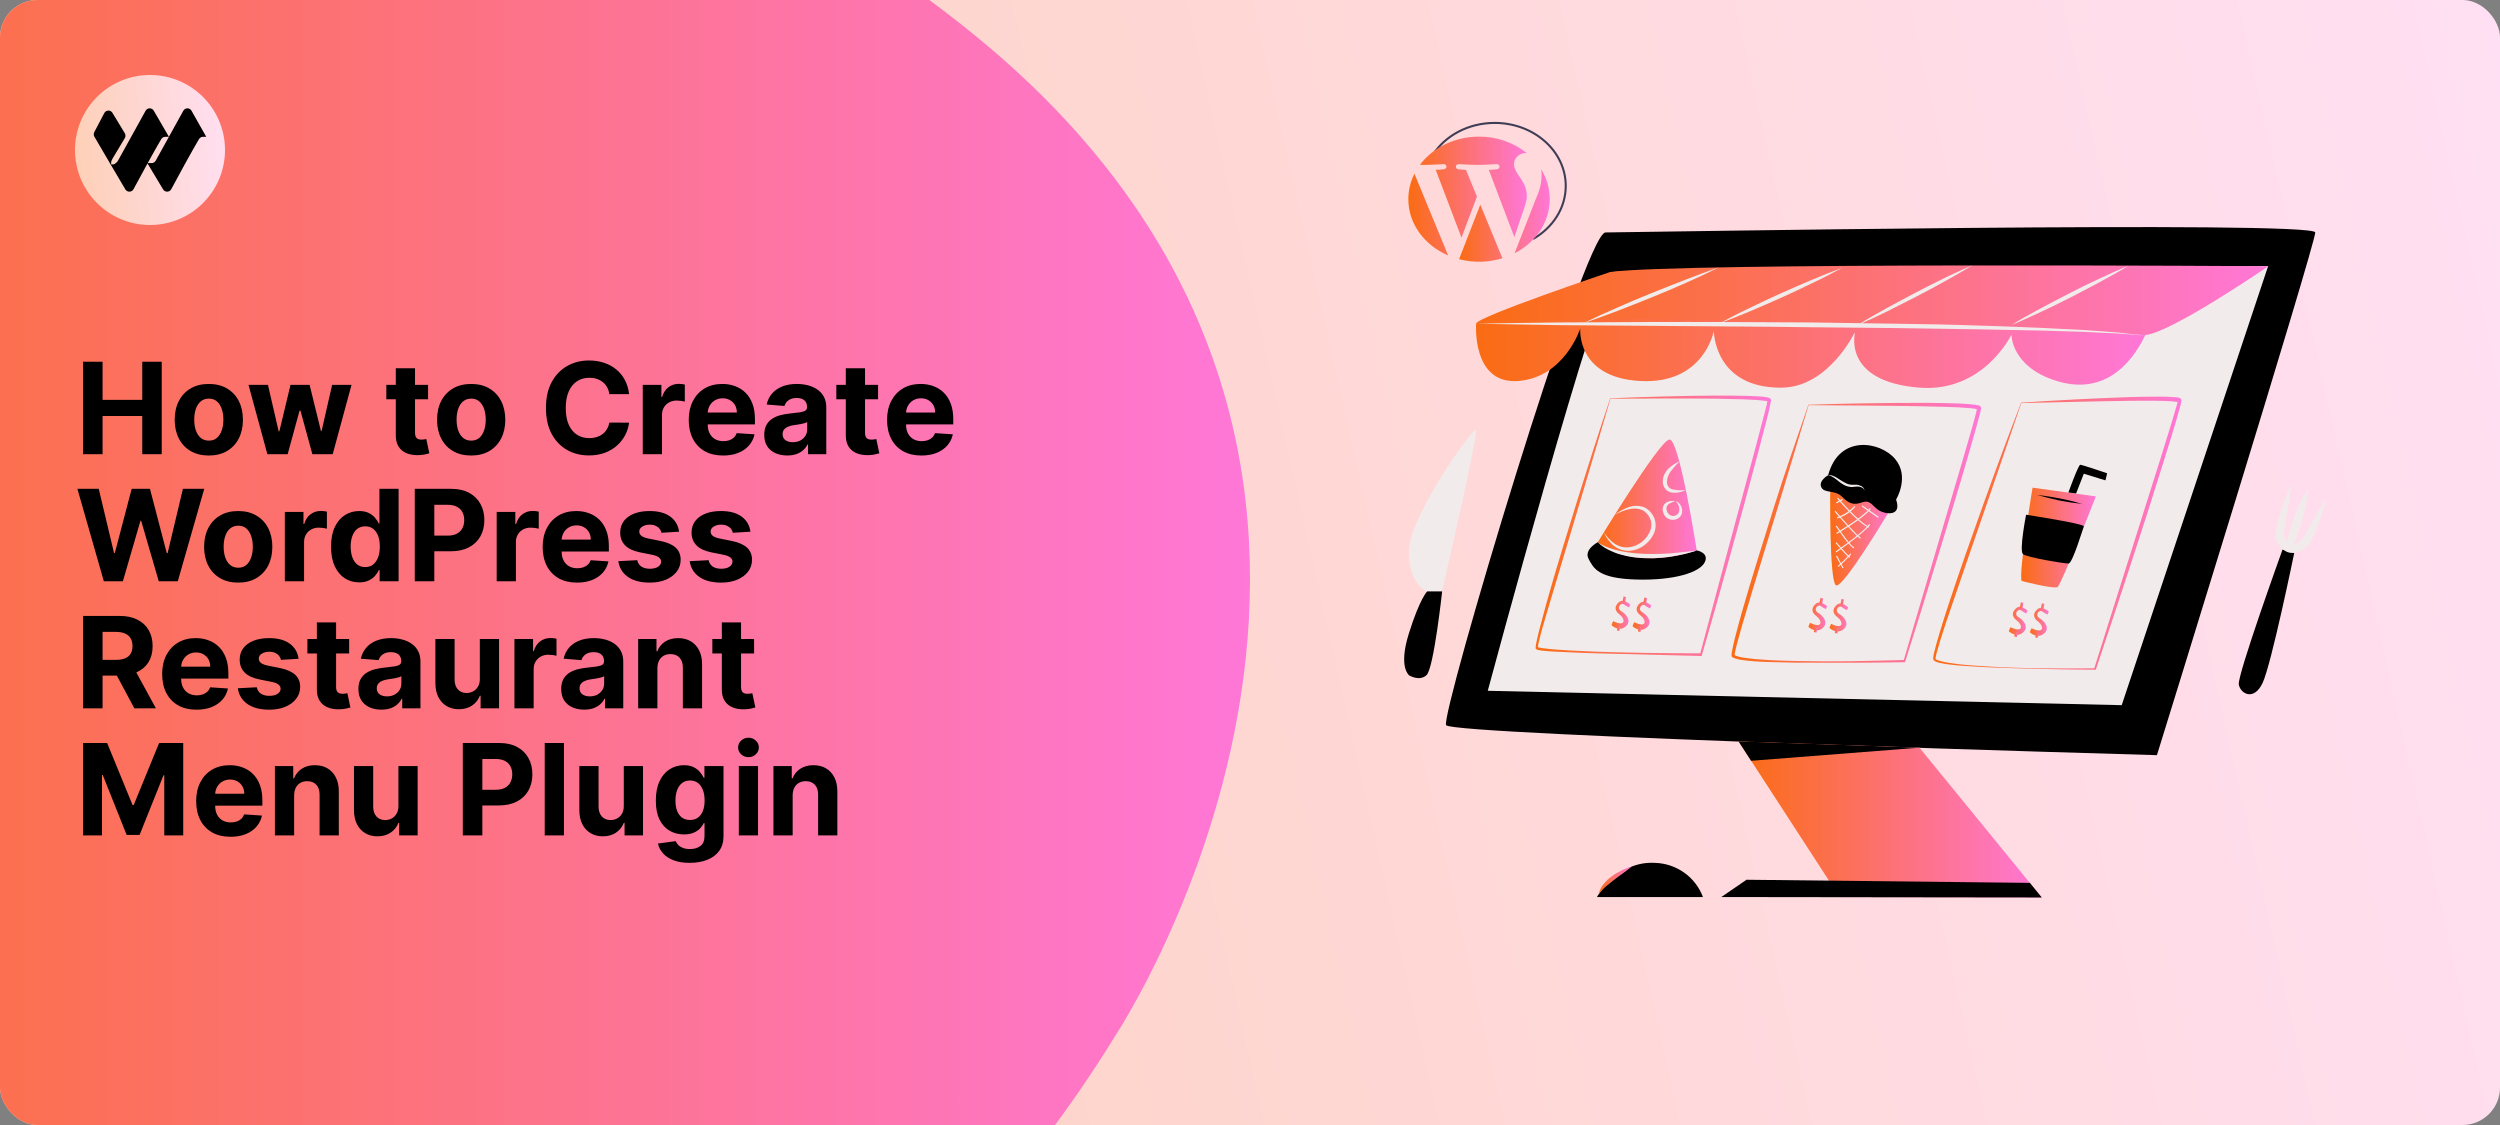 <svg width="1200" height="540" viewBox="0 0 1200 540" fill="none" xmlns="http://www.w3.org/2000/svg">
<rect x="0" y="0" width="1200" height="540" fill="#808080" stroke="none"/>
<g clip-path="url(#clip0_77_210)">
<rect width="1200" height="540" rx="18" fill="url(#paint0_linear_77_210)"/>
<path d="M-20.467 17.831C18.174 -16.541 219.965 -186.239 468.983 17.828C718 221.895 535.53 496.847 535.53 496.847C365.942 773.947 -65.549 947.94 -211.525 797.576C-357.501 647.211 -234.051 207.817 -20.467 17.831Z" fill="url(#paint1_linear_77_210)"/>
<g clip-path="url(#clip1_77_210)">
<path d="M108 72C108 52.118 91.882 36 72 36C52.118 36 36 52.118 36 72C36 91.882 52.118 108 72 108C91.882 108 108 91.882 108 72Z" fill="url(#paint2_linear_77_210)"/>
<path d="M87.989 53.171C88.85 51.617 91.057 51.608 91.93 53.154L99 65.676H97.442C96.653 65.676 95.921 66.088 95.516 66.774C91.547 73.495 85.305 85.027 82.203 90.803C81.367 92.359 79.18 92.407 78.271 90.894L70.805 78.45C68.224 83.135 65.724 87.765 64.092 90.803C63.257 92.359 61.069 92.407 60.161 90.894L52.718 78.278L45.316 65.637C44.914 64.95 44.894 64.099 45.265 63.393L50.07 54.245C50.93 52.691 53.137 52.682 54.01 54.228L59.95 64.028C60.354 64.776 60.315 65.691 59.848 66.4L54.104 75.981C53.856 76.357 53.353 77.443 53.353 77.895V78.921H54.289C55.109 78.921 56.235 77.829 56.636 77.105L69.879 53.171C70.739 51.617 72.946 51.608 73.82 53.154L81.083 65.653L79.332 65.676C78.542 65.676 77.811 66.088 77.406 66.774C75.55 69.916 73.199 74.112 70.903 78.278H72.771C73.59 78.278 74.346 77.829 74.746 77.105L87.989 53.171Z" fill="black"/>
</g>
<path d="M39.856 218V173.636H49.235V191.941H68.276V173.636H77.634V218H68.276V199.674H49.235V218H39.856ZM100.228 218.65C96.863 218.65 93.953 217.935 91.498 216.505C89.057 215.061 87.173 213.054 85.844 210.483C84.516 207.898 83.851 204.902 83.851 201.494C83.851 198.057 84.516 195.053 85.844 192.482C87.173 189.897 89.057 187.89 91.498 186.46C93.953 185.016 96.863 184.294 100.228 184.294C103.592 184.294 106.495 185.016 108.936 186.46C111.391 187.89 113.283 189.897 114.611 192.482C115.94 195.053 116.604 198.057 116.604 201.494C116.604 204.902 115.94 207.898 114.611 210.483C113.283 213.054 111.391 215.061 108.936 216.505C106.495 217.935 103.592 218.65 100.228 218.65ZM100.271 211.501C101.802 211.501 103.08 211.068 104.105 210.202C105.13 209.321 105.903 208.122 106.423 206.606C106.957 205.089 107.224 203.364 107.224 201.429C107.224 199.493 106.957 197.768 106.423 196.251C105.903 194.735 105.13 193.536 104.105 192.656C103.08 191.775 101.802 191.334 100.271 191.334C98.726 191.334 97.426 191.775 96.372 192.656C95.332 193.536 94.545 194.735 94.011 196.251C93.491 197.768 93.231 199.493 93.231 201.429C93.231 203.364 93.491 205.089 94.011 206.606C94.545 208.122 95.332 209.321 96.372 210.202C97.426 211.068 98.726 211.501 100.271 211.501ZM128.334 218L119.279 184.727H128.616L133.771 207.082H134.074L139.447 184.727H148.61L154.068 206.952H154.35L159.419 184.727H168.733L159.7 218H149.931L144.212 197.075H143.801L138.082 218H128.334ZM205.472 184.727V191.659H185.435V184.727H205.472ZM189.984 176.756H199.212V207.776C199.212 208.628 199.342 209.292 199.602 209.768C199.862 210.231 200.223 210.556 200.685 210.743C201.161 210.931 201.71 211.025 202.331 211.025C202.764 211.025 203.198 210.989 203.631 210.917C204.064 210.83 204.396 210.765 204.627 210.722L206.079 217.588C205.617 217.733 204.967 217.899 204.129 218.087C203.291 218.289 202.273 218.412 201.075 218.455C198.851 218.542 196.901 218.246 195.226 217.567C193.565 216.888 192.273 215.834 191.349 214.404C190.424 212.974 189.969 211.169 189.984 208.989V176.756ZM226.159 218.65C222.794 218.65 219.885 217.935 217.43 216.505C214.989 215.061 213.104 213.054 211.776 210.483C210.447 207.898 209.783 204.902 209.783 201.494C209.783 198.057 210.447 195.053 211.776 192.482C213.104 189.897 214.989 187.89 217.43 186.46C219.885 185.016 222.794 184.294 226.159 184.294C229.524 184.294 232.427 185.016 234.867 186.46C237.322 187.89 239.214 189.897 240.543 192.482C241.871 195.053 242.536 198.057 242.536 201.494C242.536 204.902 241.871 207.898 240.543 210.483C239.214 213.054 237.322 215.061 234.867 216.505C232.427 217.935 229.524 218.65 226.159 218.65ZM226.203 211.501C227.733 211.501 229.011 211.068 230.037 210.202C231.062 209.321 231.835 208.122 232.355 206.606C232.889 205.089 233.156 203.364 233.156 201.429C233.156 199.493 232.889 197.768 232.355 196.251C231.835 194.735 231.062 193.536 230.037 192.656C229.011 191.775 227.733 191.334 226.203 191.334C224.657 191.334 223.358 191.775 222.303 192.656C221.264 193.536 220.477 194.735 219.942 196.251C219.422 197.768 219.162 199.493 219.162 201.429C219.162 203.364 219.422 205.089 219.942 206.606C220.477 208.122 221.264 209.321 222.303 210.202C223.358 211.068 224.657 211.501 226.203 211.501ZM301.971 189.168H292.483C292.309 187.94 291.956 186.85 291.421 185.897C290.887 184.929 290.201 184.106 289.363 183.428C288.526 182.749 287.558 182.229 286.461 181.868C285.378 181.507 284.201 181.326 282.93 181.326C280.634 181.326 278.633 181.897 276.929 183.038C275.225 184.164 273.904 185.81 272.965 187.977C272.027 190.128 271.557 192.742 271.557 195.818C271.557 198.981 272.027 201.638 272.965 203.79C273.918 205.942 275.247 207.566 276.951 208.664C278.655 209.761 280.626 210.31 282.865 210.31C284.121 210.31 285.284 210.144 286.352 209.812C287.435 209.48 288.396 208.996 289.233 208.36C290.071 207.711 290.764 206.924 291.313 205.999C291.876 205.075 292.266 204.021 292.483 202.837L301.971 202.88C301.725 204.916 301.111 206.88 300.129 208.772C299.162 210.649 297.855 212.332 296.209 213.819C294.577 215.292 292.627 216.462 290.36 217.328C288.107 218.181 285.558 218.607 282.713 218.607C278.756 218.607 275.218 217.711 272.099 215.92C268.994 214.13 266.539 211.538 264.734 208.144C262.943 204.75 262.048 200.642 262.048 195.818C262.048 190.98 262.957 186.865 264.777 183.471C266.597 180.077 269.066 177.492 272.185 175.716C275.305 173.925 278.814 173.03 282.713 173.03C285.284 173.03 287.667 173.391 289.862 174.113C292.071 174.835 294.028 175.889 295.732 177.276C297.436 178.647 298.822 180.33 299.891 182.323C300.974 184.316 301.667 186.597 301.971 189.168ZM308.523 218V184.727H317.47V190.533H317.816C318.423 188.468 319.441 186.908 320.871 185.854C322.3 184.785 323.947 184.251 325.81 184.251C326.272 184.251 326.77 184.28 327.304 184.337C327.839 184.395 328.308 184.475 328.712 184.576V192.764C328.279 192.634 327.68 192.518 326.914 192.417C326.149 192.316 325.449 192.266 324.813 192.266C323.456 192.266 322.243 192.562 321.174 193.154C320.12 193.731 319.282 194.54 318.661 195.58C318.055 196.62 317.751 197.818 317.751 199.176V218H308.523ZM347.098 218.65C343.675 218.65 340.729 217.957 338.26 216.57C335.805 215.17 333.913 213.191 332.584 210.635C331.256 208.064 330.591 205.025 330.591 201.515C330.591 198.093 331.256 195.089 332.584 192.504C333.913 189.919 335.783 187.904 338.195 186.46C340.621 185.016 343.466 184.294 346.73 184.294C348.925 184.294 350.968 184.648 352.86 185.355C354.766 186.049 356.427 187.096 357.842 188.496C359.272 189.897 360.384 191.659 361.178 193.782C361.972 195.89 362.369 198.36 362.369 201.19V203.725H334.274V198.006H353.683C353.683 196.677 353.394 195.5 352.817 194.475C352.239 193.45 351.437 192.648 350.412 192.071C349.401 191.479 348.224 191.183 346.881 191.183C345.48 191.183 344.238 191.507 343.155 192.157C342.087 192.793 341.249 193.652 340.643 194.735C340.036 195.804 339.726 196.995 339.711 198.309V203.746C339.711 205.393 340.014 206.815 340.621 208.014C341.242 209.212 342.116 210.137 343.242 210.787C344.368 211.436 345.704 211.761 347.249 211.761C348.275 211.761 349.213 211.617 350.066 211.328C350.918 211.039 351.647 210.606 352.253 210.028C352.86 209.451 353.322 208.743 353.64 207.906L362.175 208.469C361.741 210.519 360.853 212.31 359.51 213.841C358.182 215.357 356.463 216.541 354.355 217.393C352.261 218.231 349.842 218.65 347.098 218.65ZM377.879 218.628C375.757 218.628 373.865 218.26 372.204 217.523C370.543 216.772 369.229 215.668 368.262 214.209C367.308 212.736 366.832 210.902 366.832 208.707C366.832 206.859 367.171 205.306 367.85 204.05C368.529 202.793 369.453 201.782 370.623 201.017C371.792 200.252 373.121 199.674 374.608 199.284C376.11 198.894 377.684 198.62 379.331 198.461C381.266 198.259 382.826 198.071 384.01 197.898C385.194 197.71 386.053 197.436 386.588 197.075C387.122 196.714 387.389 196.179 387.389 195.472V195.342C387.389 193.97 386.956 192.908 386.089 192.157C385.237 191.406 384.024 191.031 382.45 191.031C380.789 191.031 379.468 191.399 378.486 192.136C377.504 192.858 376.854 193.768 376.536 194.865L368.002 194.172C368.435 192.15 369.287 190.403 370.558 188.93C371.829 187.442 373.468 186.301 375.475 185.507C377.497 184.698 379.836 184.294 382.493 184.294C384.342 184.294 386.111 184.511 387.801 184.944C389.505 185.377 391.014 186.049 392.328 186.958C393.657 187.868 394.704 189.038 395.469 190.468C396.234 191.883 396.617 193.58 396.617 195.558V218H387.866V213.386H387.606C387.071 214.426 386.356 215.343 385.461 216.137C384.566 216.917 383.49 217.531 382.233 217.978C380.977 218.412 379.526 218.628 377.879 218.628ZM380.522 212.26C381.88 212.26 383.078 211.992 384.118 211.458C385.158 210.909 385.974 210.173 386.566 209.249C387.158 208.324 387.454 207.277 387.454 206.108V202.577C387.165 202.764 386.768 202.938 386.263 203.097C385.772 203.241 385.216 203.378 384.595 203.508C383.974 203.624 383.353 203.732 382.732 203.833C382.111 203.92 381.548 203.999 381.042 204.071C379.959 204.23 379.013 204.483 378.204 204.83C377.396 205.176 376.767 205.645 376.32 206.238C375.872 206.815 375.648 207.537 375.648 208.404C375.648 209.66 376.103 210.621 377.013 211.285C377.937 211.935 379.107 212.26 380.522 212.26ZM421.474 184.727V191.659H401.437V184.727H421.474ZM405.986 176.756H415.214V207.776C415.214 208.628 415.344 209.292 415.604 209.768C415.864 210.231 416.225 210.556 416.687 210.743C417.163 210.931 417.712 211.025 418.333 211.025C418.766 211.025 419.2 210.989 419.633 210.917C420.066 210.83 420.398 210.765 420.629 210.722L422.081 217.588C421.618 217.733 420.969 217.899 420.131 218.087C419.293 218.289 418.275 218.412 417.077 218.455C414.853 218.542 412.903 218.246 411.228 217.567C409.567 216.888 408.275 215.834 407.35 214.404C406.426 212.974 405.971 211.169 405.986 208.989V176.756ZM442.291 218.65C438.869 218.65 435.923 217.957 433.453 216.57C430.998 215.17 429.106 213.191 427.778 210.635C426.449 208.064 425.785 205.025 425.785 201.515C425.785 198.093 426.449 195.089 427.778 192.504C429.106 189.919 430.976 187.904 433.388 186.46C435.814 185.016 438.659 184.294 441.923 184.294C444.118 184.294 446.161 184.648 448.053 185.355C449.96 186.049 451.62 187.096 453.036 188.496C454.465 189.897 455.577 191.659 456.371 193.782C457.166 195.89 457.563 198.36 457.563 201.19V203.725H429.467V198.006H448.876C448.876 196.677 448.588 195.5 448.01 194.475C447.432 193.45 446.631 192.648 445.605 192.071C444.595 191.479 443.418 191.183 442.075 191.183C440.674 191.183 439.432 191.507 438.349 192.157C437.28 192.793 436.442 193.652 435.836 194.735C435.229 195.804 434.919 196.995 434.904 198.309V203.746C434.904 205.393 435.208 206.815 435.814 208.014C436.435 209.212 437.309 210.137 438.435 210.787C439.562 211.436 440.898 211.761 442.443 211.761C443.468 211.761 444.407 211.617 445.259 211.328C446.111 211.039 446.84 210.606 447.447 210.028C448.053 209.451 448.515 208.743 448.833 207.906L457.368 208.469C456.935 210.519 456.047 212.31 454.703 213.841C453.375 215.357 451.656 216.541 449.548 217.393C447.454 218.231 445.035 218.65 442.291 218.65ZM49.842 279L37.148 234.636H47.394L54.738 265.461H55.106L63.207 234.636H71.981L80.06 265.526H80.45L87.794 234.636H98.04L85.346 279H76.204L67.756 249.995H67.41L58.983 279H49.842ZM114.346 279.65C110.981 279.65 108.071 278.935 105.616 277.505C103.175 276.061 101.291 274.054 99.962 271.483C98.634 268.898 97.969 265.902 97.969 262.494C97.969 259.057 98.634 256.053 99.962 253.482C101.291 250.897 103.175 248.89 105.616 247.46C108.071 246.016 110.981 245.294 114.346 245.294C117.711 245.294 120.613 246.016 123.054 247.46C125.509 248.89 127.401 250.897 128.729 253.482C130.058 256.053 130.722 259.057 130.722 262.494C130.722 265.902 130.058 268.898 128.729 271.483C127.401 274.054 125.509 276.061 123.054 277.505C120.613 278.935 117.711 279.65 114.346 279.65ZM114.389 272.501C115.92 272.501 117.198 272.068 118.223 271.202C119.249 270.321 120.021 269.122 120.541 267.606C121.075 266.089 121.343 264.364 121.343 262.429C121.343 260.493 121.075 258.768 120.541 257.251C120.021 255.735 119.249 254.536 118.223 253.656C117.198 252.775 115.92 252.334 114.389 252.334C112.844 252.334 111.544 252.775 110.49 253.656C109.45 254.536 108.663 255.735 108.129 257.251C107.609 258.768 107.349 260.493 107.349 262.429C107.349 264.364 107.609 266.089 108.129 267.606C108.663 269.122 109.45 270.321 110.49 271.202C111.544 272.068 112.844 272.501 114.389 272.501ZM136.723 279V245.727H145.669V251.533H146.016C146.622 249.468 147.64 247.908 149.07 246.854C150.5 245.785 152.146 245.251 154.009 245.251C154.471 245.251 154.969 245.28 155.503 245.337C156.038 245.395 156.507 245.475 156.911 245.576V253.764C156.478 253.634 155.879 253.518 155.114 253.417C154.348 253.316 153.648 253.266 153.012 253.266C151.655 253.266 150.442 253.562 149.373 254.154C148.319 254.731 147.481 255.54 146.86 256.58C146.254 257.62 145.951 258.818 145.951 260.176V279H136.723ZM172.394 279.542C169.867 279.542 167.578 278.892 165.528 277.592C163.491 276.278 161.874 274.35 160.675 271.808C159.491 269.252 158.899 266.118 158.899 262.407C158.899 258.594 159.513 255.425 160.74 252.897C161.968 250.356 163.6 248.457 165.636 247.2C167.686 245.929 169.932 245.294 172.373 245.294C174.236 245.294 175.788 245.612 177.03 246.247C178.286 246.868 179.297 247.648 180.063 248.587C180.843 249.511 181.435 250.421 181.839 251.316H182.121V234.636H191.327V279H182.229V273.671H181.839C181.406 274.595 180.792 275.512 179.998 276.422C179.218 277.318 178.2 278.061 176.943 278.653C175.701 279.246 174.185 279.542 172.394 279.542ZM175.319 272.198C176.806 272.198 178.063 271.794 179.088 270.985C180.128 270.162 180.922 269.014 181.471 267.541C182.034 266.068 182.316 264.342 182.316 262.364C182.316 260.385 182.041 258.667 181.492 257.208C180.944 255.75 180.149 254.623 179.11 253.829C178.07 253.035 176.806 252.637 175.319 252.637C173.802 252.637 172.524 253.049 171.485 253.872C170.445 254.695 169.658 255.836 169.123 257.295C168.589 258.753 168.322 260.443 168.322 262.364C168.322 264.299 168.589 266.01 169.123 267.498C169.672 268.971 170.459 270.126 171.485 270.963C172.524 271.787 173.802 272.198 175.319 272.198ZM199.087 279V234.636H216.59C219.955 234.636 222.822 235.279 225.19 236.564C227.558 237.835 229.363 239.604 230.605 241.871C231.862 244.124 232.49 246.724 232.49 249.67C232.49 252.616 231.855 255.215 230.584 257.468C229.313 259.721 227.472 261.475 225.06 262.732C222.663 263.988 219.76 264.616 216.352 264.616H205.196V257.1H214.835C216.641 257.1 218.128 256.789 219.298 256.168C220.482 255.533 221.363 254.659 221.941 253.547C222.533 252.421 222.829 251.128 222.829 249.67C222.829 248.197 222.533 246.911 221.941 245.814C221.363 244.702 220.482 243.843 219.298 243.236C218.114 242.615 216.612 242.305 214.792 242.305H208.467V279H199.087ZM238.409 279V245.727H247.355V251.533H247.702C248.309 249.468 249.327 247.908 250.756 246.854C252.186 245.785 253.832 245.251 255.695 245.251C256.157 245.251 256.656 245.28 257.19 245.337C257.724 245.395 258.194 245.475 258.598 245.576V253.764C258.165 253.634 257.565 253.518 256.8 253.417C256.035 253.316 255.334 253.266 254.699 253.266C253.341 253.266 252.128 253.562 251.06 254.154C250.005 254.731 249.168 255.54 248.547 256.58C247.94 257.62 247.637 258.818 247.637 260.176V279H238.409ZM276.984 279.65C273.561 279.65 270.615 278.957 268.146 277.57C265.69 276.17 263.799 274.191 262.47 271.635C261.141 269.064 260.477 266.025 260.477 262.515C260.477 259.093 261.141 256.089 262.47 253.504C263.799 250.919 265.669 248.904 268.081 247.46C270.507 246.016 273.352 245.294 276.615 245.294C278.81 245.294 280.854 245.648 282.746 246.355C284.652 247.049 286.313 248.096 287.728 249.496C289.158 250.897 290.27 252.659 291.064 254.782C291.858 256.89 292.255 259.36 292.255 262.19V264.725H264.16V259.006H283.569C283.569 257.677 283.28 256.5 282.702 255.475C282.125 254.45 281.323 253.648 280.298 253.071C279.287 252.479 278.11 252.183 276.767 252.183C275.366 252.183 274.124 252.507 273.041 253.157C271.972 253.793 271.135 254.652 270.528 255.735C269.922 256.804 269.611 257.995 269.597 259.309V264.746C269.597 266.393 269.9 267.815 270.507 269.014C271.128 270.212 272.001 271.137 273.128 271.787C274.254 272.436 275.59 272.761 277.135 272.761C278.161 272.761 279.099 272.617 279.951 272.328C280.803 272.039 281.533 271.606 282.139 271.028C282.746 270.451 283.208 269.743 283.525 268.906L292.06 269.469C291.627 271.519 290.739 273.31 289.396 274.841C288.067 276.357 286.349 277.541 284.24 278.393C282.146 279.231 279.727 279.65 276.984 279.65ZM325.961 255.215L317.513 255.735C317.369 255.013 317.058 254.363 316.582 253.786C316.105 253.193 315.477 252.724 314.697 252.377C313.932 252.016 313.015 251.836 311.946 251.836C310.516 251.836 309.31 252.139 308.328 252.746C307.346 253.338 306.855 254.132 306.855 255.129C306.855 255.923 307.173 256.594 307.809 257.143C308.444 257.692 309.534 258.132 311.079 258.464L317.101 259.678C320.336 260.342 322.748 261.411 324.337 262.884C325.925 264.357 326.719 266.292 326.719 268.689C326.719 270.87 326.077 272.783 324.791 274.429C323.521 276.076 321.773 277.361 319.549 278.285C317.34 279.195 314.791 279.65 311.903 279.65C307.498 279.65 303.989 278.733 301.375 276.899C298.775 275.05 297.252 272.538 296.804 269.36L305.881 268.884C306.155 270.227 306.819 271.252 307.873 271.96C308.928 272.653 310.278 273 311.924 273C313.542 273 314.841 272.689 315.823 272.068C316.82 271.433 317.325 270.617 317.34 269.62C317.325 268.783 316.972 268.097 316.278 267.562C315.585 267.014 314.516 266.595 313.072 266.306L307.31 265.158C304.061 264.508 301.642 263.382 300.054 261.779C298.479 260.176 297.692 258.132 297.692 255.648C297.692 253.511 298.27 251.67 299.425 250.125C300.595 248.579 302.234 247.388 304.343 246.55C306.465 245.713 308.949 245.294 311.794 245.294C315.997 245.294 319.304 246.182 321.715 247.958C324.142 249.735 325.557 252.154 325.961 255.215ZM360.214 255.215L351.766 255.735C351.622 255.013 351.311 254.363 350.835 253.786C350.358 253.193 349.73 252.724 348.95 252.377C348.185 252.016 347.268 251.836 346.199 251.836C344.769 251.836 343.563 252.139 342.581 252.746C341.599 253.338 341.108 254.132 341.108 255.129C341.108 255.923 341.426 256.594 342.061 257.143C342.697 257.692 343.787 258.132 345.332 258.464L351.354 259.678C354.589 260.342 357.001 261.411 358.589 262.884C360.178 264.357 360.972 266.292 360.972 268.689C360.972 270.87 360.33 272.783 359.044 274.429C357.774 276.076 356.026 277.361 353.802 278.285C351.593 279.195 349.044 279.65 346.156 279.65C341.751 279.65 338.242 278.733 335.628 276.899C333.028 275.05 331.505 272.538 331.057 269.36L340.134 268.884C340.408 270.227 341.072 271.252 342.126 271.96C343.181 272.653 344.531 273 346.177 273C347.795 273 349.094 272.689 350.076 272.068C351.073 271.433 351.578 270.617 351.593 269.62C351.578 268.783 351.224 268.097 350.531 267.562C349.838 267.014 348.769 266.595 347.325 266.306L341.563 265.158C338.314 264.508 335.895 263.382 334.306 261.779C332.732 260.176 331.945 258.132 331.945 255.648C331.945 253.511 332.523 251.67 333.678 250.125C334.848 248.579 336.487 247.388 338.596 246.55C340.718 245.713 343.202 245.294 346.047 245.294C350.25 245.294 353.557 246.182 355.968 247.958C358.395 249.735 359.81 252.154 360.214 255.215ZM39.856 340V295.636H57.359C60.709 295.636 63.568 296.236 65.937 297.434C68.32 298.618 70.132 300.301 71.374 302.482C72.63 304.648 73.258 307.197 73.258 310.128C73.258 313.074 72.623 315.609 71.352 317.732C70.081 319.84 68.24 321.457 65.829 322.584C63.431 323.71 60.529 324.273 57.12 324.273H45.401V316.735H55.604C57.395 316.735 58.882 316.49 60.066 315.999C61.251 315.508 62.132 314.771 62.709 313.789C63.301 312.807 63.597 311.587 63.597 310.128C63.597 308.655 63.301 307.413 62.709 306.402C62.132 305.391 61.243 304.626 60.045 304.106C58.861 303.572 57.366 303.305 55.561 303.305H49.235V340H39.856ZM63.814 319.811L74.84 340H64.485L53.698 319.811H63.814ZM94.341 340.65C90.918 340.65 87.972 339.957 85.503 338.57C83.048 337.17 81.156 335.191 79.828 332.635C78.499 330.064 77.835 327.025 77.835 323.515C77.835 320.093 78.499 317.089 79.828 314.504C81.156 311.919 83.026 309.904 85.438 308.46C87.864 307.016 90.709 306.294 93.973 306.294C96.168 306.294 98.211 306.648 100.103 307.355C102.009 308.049 103.67 309.096 105.085 310.496C106.515 311.897 107.627 313.659 108.421 315.782C109.216 317.89 109.613 320.36 109.613 323.19V325.725H81.517V320.006H100.926C100.926 318.677 100.637 317.5 100.06 316.475C99.482 315.45 98.681 314.648 97.655 314.071C96.644 313.479 95.467 313.183 94.124 313.183C92.724 313.183 91.482 313.507 90.398 314.157C89.33 314.793 88.492 315.652 87.886 316.735C87.279 317.804 86.969 318.995 86.954 320.309V325.746C86.954 327.393 87.257 328.815 87.864 330.014C88.485 331.212 89.359 332.137 90.485 332.787C91.612 333.436 92.947 333.761 94.493 333.761C95.518 333.761 96.457 333.617 97.309 333.328C98.161 333.039 98.89 332.606 99.496 332.028C100.103 331.451 100.565 330.743 100.883 329.906L109.418 330.469C108.984 332.519 108.096 334.31 106.753 335.841C105.425 337.357 103.706 338.541 101.598 339.393C99.504 340.231 97.085 340.65 94.341 340.65ZM143.319 316.215L134.87 316.735C134.726 316.013 134.416 315.363 133.939 314.786C133.462 314.193 132.834 313.724 132.054 313.377C131.289 313.016 130.372 312.836 129.303 312.836C127.874 312.836 126.668 313.139 125.686 313.746C124.704 314.338 124.213 315.132 124.213 316.129C124.213 316.923 124.531 317.594 125.166 318.143C125.801 318.692 126.892 319.132 128.437 319.464L134.459 320.678C137.694 321.342 140.105 322.411 141.694 323.884C143.283 325.357 144.077 327.292 144.077 329.689C144.077 331.87 143.434 333.783 142.149 335.429C140.878 337.076 139.131 338.361 136.907 339.285C134.697 340.195 132.148 340.65 129.26 340.65C124.855 340.65 121.346 339.733 118.732 337.899C116.133 336.05 114.609 333.538 114.162 330.36L123.238 329.884C123.512 331.227 124.177 332.252 125.231 332.96C126.285 333.653 127.635 334 129.282 334C130.899 334 132.199 333.689 133.181 333.068C134.177 332.433 134.683 331.617 134.697 330.62C134.683 329.783 134.329 329.097 133.636 328.562C132.943 328.014 131.874 327.595 130.43 327.306L124.668 326.158C121.418 325.508 118.999 324.382 117.411 322.779C115.837 321.176 115.05 319.132 115.05 316.648C115.05 314.511 115.627 312.67 116.783 311.125C117.953 309.579 119.592 308.388 121.7 307.55C123.823 306.713 126.307 306.294 129.152 306.294C133.354 306.294 136.661 307.182 139.073 308.958C141.499 310.735 142.914 313.154 143.319 316.215ZM167.585 306.727V313.659H147.548V306.727H167.585ZM152.097 298.756H161.325V329.776C161.325 330.628 161.455 331.292 161.715 331.768C161.975 332.231 162.336 332.556 162.798 332.743C163.275 332.931 163.823 333.025 164.444 333.025C164.878 333.025 165.311 332.989 165.744 332.917C166.177 332.83 166.51 332.765 166.741 332.722L168.192 339.588C167.73 339.733 167.08 339.899 166.242 340.087C165.405 340.289 164.387 340.412 163.188 340.455C160.964 340.542 159.015 340.246 157.339 339.567C155.679 338.888 154.386 337.834 153.462 336.404C152.538 334.974 152.083 333.169 152.097 330.989V298.756ZM183.085 340.628C180.962 340.628 179.07 340.26 177.409 339.523C175.748 338.772 174.434 337.668 173.467 336.209C172.513 334.736 172.037 332.902 172.037 330.707C172.037 328.859 172.376 327.306 173.055 326.05C173.734 324.793 174.658 323.782 175.828 323.017C176.998 322.252 178.326 321.674 179.814 321.284C181.315 320.894 182.89 320.62 184.536 320.461C186.471 320.259 188.031 320.071 189.215 319.898C190.399 319.71 191.258 319.436 191.793 319.075C192.327 318.714 192.594 318.179 192.594 317.472V317.342C192.594 315.97 192.161 314.908 191.294 314.157C190.442 313.406 189.229 313.031 187.655 313.031C185.994 313.031 184.673 313.399 183.691 314.136C182.709 314.858 182.059 315.768 181.741 316.865L173.207 316.172C173.64 314.15 174.492 312.403 175.763 310.93C177.034 309.442 178.673 308.301 180.68 307.507C182.702 306.698 185.041 306.294 187.699 306.294C189.547 306.294 191.316 306.511 193.006 306.944C194.71 307.377 196.219 308.049 197.533 308.958C198.862 309.868 199.909 311.038 200.674 312.468C201.439 313.883 201.822 315.58 201.822 317.558V340H193.071V335.386H192.811C192.276 336.426 191.562 337.343 190.666 338.137C189.771 338.917 188.695 339.531 187.439 339.978C186.182 340.412 184.731 340.628 183.085 340.628ZM185.727 334.26C187.085 334.26 188.283 333.992 189.323 333.458C190.363 332.909 191.179 332.173 191.771 331.249C192.363 330.324 192.659 329.277 192.659 328.108V324.577C192.37 324.764 191.973 324.938 191.468 325.097C190.977 325.241 190.421 325.378 189.8 325.508C189.179 325.624 188.558 325.732 187.937 325.833C187.316 325.92 186.753 325.999 186.247 326.071C185.164 326.23 184.218 326.483 183.409 326.83C182.601 327.176 181.973 327.645 181.525 328.238C181.077 328.815 180.853 329.537 180.853 330.404C180.853 331.66 181.308 332.621 182.218 333.285C183.142 333.935 184.312 334.26 185.727 334.26ZM230.318 325.833V306.727H239.546V340H230.687V333.956H230.34C229.589 335.906 228.34 337.473 226.593 338.657C224.86 339.841 222.744 340.433 220.246 340.433C218.022 340.433 216.065 339.928 214.375 338.917C212.686 337.906 211.364 336.469 210.411 334.606C209.472 332.743 208.996 330.512 208.981 327.913V306.727H218.209V326.266C218.224 328.23 218.751 329.783 219.791 330.924C220.83 332.065 222.224 332.635 223.971 332.635C225.083 332.635 226.123 332.382 227.091 331.877C228.058 331.357 228.838 330.592 229.43 329.581C230.037 328.57 230.333 327.321 230.318 325.833ZM246.928 340V306.727H255.874V312.533H256.221C256.827 310.468 257.845 308.908 259.275 307.854C260.705 306.785 262.351 306.251 264.214 306.251C264.676 306.251 265.174 306.28 265.709 306.337C266.243 306.395 266.712 306.475 267.117 306.576V314.764C266.683 314.634 266.084 314.518 265.319 314.417C264.553 314.316 263.853 314.266 263.217 314.266C261.86 314.266 260.647 314.562 259.578 315.154C258.524 315.731 257.686 316.54 257.065 317.58C256.459 318.62 256.156 319.818 256.156 321.176V340H246.928ZM280.422 340.628C278.3 340.628 276.408 340.26 274.747 339.523C273.086 338.772 271.772 337.668 270.805 336.209C269.851 334.736 269.375 332.902 269.375 330.707C269.375 328.859 269.714 327.306 270.393 326.05C271.072 324.793 271.996 323.782 273.166 323.017C274.335 322.252 275.664 321.674 277.151 321.284C278.653 320.894 280.227 320.62 281.874 320.461C283.809 320.259 285.369 320.071 286.553 319.898C287.737 319.71 288.596 319.436 289.131 319.075C289.665 318.714 289.932 318.179 289.932 317.472V317.342C289.932 315.97 289.499 314.908 288.632 314.157C287.78 313.406 286.567 313.031 284.993 313.031C283.332 313.031 282.011 313.399 281.029 314.136C280.047 314.858 279.397 315.768 279.079 316.865L270.545 316.172C270.978 314.15 271.83 312.403 273.101 310.93C274.372 309.442 276.011 308.301 278.018 307.507C280.04 306.698 282.379 306.294 285.036 306.294C286.885 306.294 288.654 306.511 290.344 306.944C292.048 307.377 293.557 308.049 294.871 308.958C296.2 309.868 297.247 311.038 298.012 312.468C298.777 313.883 299.16 315.58 299.16 317.558V340H290.409V335.386H290.149C289.614 336.426 288.899 337.343 288.004 338.137C287.109 338.917 286.033 339.531 284.776 339.978C283.52 340.412 282.069 340.628 280.422 340.628ZM283.065 334.26C284.423 334.26 285.621 333.992 286.661 333.458C287.701 332.909 288.517 332.173 289.109 331.249C289.701 330.324 289.997 329.277 289.997 328.108V324.577C289.708 324.764 289.311 324.938 288.806 325.097C288.315 325.241 287.759 325.378 287.138 325.508C286.517 325.624 285.896 325.732 285.275 325.833C284.654 325.92 284.09 325.999 283.585 326.071C282.502 326.23 281.556 326.483 280.747 326.83C279.939 327.176 279.31 327.645 278.863 328.238C278.415 328.815 278.191 329.537 278.191 330.404C278.191 331.66 278.646 332.621 279.556 333.285C280.48 333.935 281.65 334.26 283.065 334.26ZM315.547 320.764V340H306.319V306.727H315.114V312.598H315.504C316.24 310.663 317.475 309.132 319.208 308.005C320.941 306.864 323.042 306.294 325.512 306.294C327.822 306.294 329.837 306.799 331.555 307.81C333.274 308.821 334.61 310.265 335.563 312.143C336.516 314.006 336.993 316.23 336.993 318.815V340H327.765V320.461C327.779 318.425 327.259 316.836 326.205 315.695C325.151 314.54 323.699 313.962 321.851 313.962C320.609 313.962 319.511 314.23 318.558 314.764C317.62 315.298 316.883 316.078 316.349 317.103C315.829 318.114 315.562 319.335 315.547 320.764ZM361.963 306.727V313.659H341.926V306.727H361.963ZM346.475 298.756H355.703V329.776C355.703 330.628 355.833 331.292 356.093 331.768C356.353 332.231 356.714 332.556 357.176 332.743C357.653 332.931 358.201 333.025 358.822 333.025C359.256 333.025 359.689 332.989 360.122 332.917C360.555 332.83 360.887 332.765 361.119 332.722L362.57 339.588C362.108 339.733 361.458 339.899 360.62 340.087C359.783 340.289 358.765 340.412 357.566 340.455C355.342 340.542 353.392 340.246 351.717 339.567C350.056 338.888 348.764 337.834 347.84 336.404C346.916 334.974 346.461 333.169 346.475 330.989V298.756ZM39.856 356.636H51.423L63.641 386.443H64.16L76.378 356.636H87.945V401H78.847V372.125H78.479L66.998 400.783H60.803L49.322 372.016H48.954V401H39.856V356.636ZM110.663 401.65C107.241 401.65 104.295 400.957 101.825 399.57C99.37 398.17 97.478 396.191 96.15 393.635C94.821 391.064 94.157 388.025 94.157 384.515C94.157 381.093 94.821 378.089 96.15 375.504C97.478 372.919 99.349 370.904 101.76 369.46C104.186 368.016 107.031 367.294 110.295 367.294C112.49 367.294 114.534 367.648 116.425 368.355C118.332 369.049 119.992 370.096 121.408 371.496C122.837 372.897 123.949 374.659 124.744 376.782C125.538 378.89 125.935 381.36 125.935 384.19V386.725H97.839V381.006H117.248C117.248 379.677 116.96 378.5 116.382 377.475C115.804 376.45 115.003 375.648 113.978 375.071C112.967 374.479 111.79 374.183 110.447 374.183C109.046 374.183 107.804 374.507 106.721 375.157C105.652 375.793 104.815 376.652 104.208 377.735C103.601 378.804 103.291 379.995 103.277 381.309V386.746C103.277 388.393 103.58 389.815 104.186 391.014C104.807 392.212 105.681 393.137 106.807 393.787C107.934 394.436 109.27 394.761 110.815 394.761C111.84 394.761 112.779 394.617 113.631 394.328C114.483 394.039 115.212 393.606 115.819 393.028C116.425 392.451 116.887 391.743 117.205 390.906L125.74 391.469C125.307 393.519 124.419 395.31 123.076 396.841C121.747 398.357 120.028 399.541 117.92 400.393C115.826 401.231 113.407 401.65 110.663 401.65ZM141.185 381.764V401H131.957V367.727H140.752V373.598H141.142C141.878 371.663 143.113 370.132 144.846 369.005C146.579 367.864 148.68 367.294 151.149 367.294C153.46 367.294 155.475 367.799 157.193 368.81C158.912 369.821 160.247 371.265 161.201 373.143C162.154 375.006 162.63 377.23 162.63 379.815V401H153.402V381.461C153.417 379.425 152.897 377.836 151.843 376.695C150.788 375.54 149.337 374.962 147.489 374.962C146.247 374.962 145.149 375.23 144.196 375.764C143.257 376.298 142.521 377.078 141.986 378.103C141.467 379.114 141.199 380.335 141.185 381.764ZM191.24 386.833V367.727H200.468V401H191.608V394.956H191.262C190.511 396.906 189.262 398.473 187.514 399.657C185.781 400.841 183.666 401.433 181.167 401.433C178.943 401.433 176.987 400.928 175.297 399.917C173.607 398.906 172.286 397.469 171.333 395.606C170.394 393.743 169.918 391.512 169.903 388.913V367.727H179.131V387.266C179.146 389.23 179.673 390.783 180.713 391.924C181.752 393.065 183.146 393.635 184.893 393.635C186.005 393.635 187.045 393.382 188.013 392.877C188.98 392.357 189.76 391.592 190.352 390.581C190.959 389.57 191.255 388.321 191.24 386.833ZM222.141 401V356.636H239.644C243.009 356.636 245.875 357.279 248.244 358.564C250.612 359.835 252.417 361.604 253.659 363.871C254.915 366.124 255.544 368.724 255.544 371.67C255.544 374.616 254.908 377.215 253.637 379.468C252.367 381.721 250.525 383.475 248.114 384.732C245.716 385.988 242.814 386.616 239.406 386.616H228.25V379.1H237.889C239.694 379.1 241.182 378.789 242.352 378.168C243.536 377.533 244.417 376.659 244.994 375.547C245.586 374.421 245.882 373.128 245.882 371.67C245.882 370.197 245.586 368.911 244.994 367.814C244.417 366.702 243.536 365.843 242.352 365.236C241.167 364.615 239.665 364.305 237.846 364.305H231.521V401H222.141ZM270.691 356.636V401H261.463V356.636H270.691ZM299.42 386.833V367.727H308.648V401H299.788V394.956H299.442C298.691 396.906 297.441 398.473 295.694 399.657C293.961 400.841 291.845 401.433 289.347 401.433C287.123 401.433 285.166 400.928 283.477 399.917C281.787 398.906 280.466 397.469 279.513 395.606C278.574 393.743 278.097 391.512 278.083 388.913V367.727H287.311V387.266C287.325 389.23 287.852 390.783 288.892 391.924C289.932 393.065 291.326 393.635 293.073 393.635C294.185 393.635 295.225 393.382 296.192 392.877C297.16 392.357 297.94 391.592 298.532 390.581C299.138 389.57 299.434 388.321 299.42 386.833ZM331.019 414.17C328.03 414.17 325.467 413.759 323.329 412.936C321.206 412.127 319.517 411.022 318.26 409.621C317.004 408.221 316.188 406.647 315.813 404.899L324.347 403.751C324.607 404.415 325.019 405.036 325.582 405.614C326.145 406.192 326.889 406.654 327.813 407C328.752 407.361 329.893 407.542 331.236 407.542C333.243 407.542 334.897 407.051 336.196 406.069C337.511 405.101 338.168 403.477 338.168 401.195V395.108H337.778C337.373 396.032 336.767 396.906 335.958 397.729C335.149 398.552 334.11 399.224 332.839 399.744C331.568 400.263 330.052 400.523 328.29 400.523C325.792 400.523 323.517 399.946 321.466 398.79C319.43 397.621 317.805 395.837 316.592 393.44C315.394 391.028 314.794 387.981 314.794 384.299C314.794 380.529 315.408 377.381 316.636 374.854C317.863 372.327 319.495 370.435 321.531 369.179C323.582 367.922 325.828 367.294 328.268 367.294C330.131 367.294 331.691 367.612 332.947 368.247C334.204 368.868 335.214 369.648 335.98 370.587C336.76 371.511 337.359 372.421 337.778 373.316H338.124V367.727H347.287V401.325C347.287 404.155 346.594 406.524 345.208 408.43C343.821 410.336 341.901 411.766 339.446 412.719C337.005 413.687 334.196 414.17 331.019 414.17ZM331.214 393.592C332.702 393.592 333.958 393.223 334.983 392.487C336.023 391.736 336.817 390.667 337.366 389.281C337.929 387.88 338.211 386.205 338.211 384.255C338.211 382.306 337.937 380.616 337.388 379.186C336.839 377.742 336.045 376.623 335.005 375.829C333.965 375.035 332.702 374.637 331.214 374.637C329.698 374.637 328.42 375.049 327.38 375.872C326.34 376.681 325.553 377.807 325.019 379.251C324.485 380.696 324.217 382.364 324.217 384.255C324.217 386.176 324.485 387.837 325.019 389.238C325.568 390.624 326.355 391.7 327.38 392.465C328.42 393.216 329.698 393.592 331.214 393.592ZM354.631 401V367.727H363.859V401H354.631ZM359.266 363.438C357.895 363.438 356.718 362.983 355.736 362.074C354.768 361.149 354.284 360.045 354.284 358.759C354.284 357.488 354.768 356.398 355.736 355.488C356.718 354.564 357.895 354.102 359.266 354.102C360.638 354.102 361.808 354.564 362.776 355.488C363.758 356.398 364.249 357.488 364.249 358.759C364.249 360.045 363.758 361.149 362.776 362.074C361.808 362.983 360.638 363.438 359.266 363.438ZM380.479 381.764V401H371.251V367.727H380.046V373.598H380.436C381.172 371.663 382.407 370.132 384.14 369.005C385.873 367.864 387.974 367.294 390.443 367.294C392.754 367.294 394.769 367.799 396.487 368.81C398.206 369.821 399.541 371.265 400.494 373.143C401.448 375.006 401.924 377.23 401.924 379.815V401H392.696V381.461C392.711 379.425 392.191 377.836 391.137 376.695C390.082 375.54 388.631 374.962 386.782 374.962C385.541 374.962 384.443 375.23 383.49 375.764C382.551 376.298 381.815 377.078 381.28 378.103C380.76 379.114 380.493 380.335 380.479 381.764Z" fill="black"/>
<path d="M766.524 430.578H817.424C813.824 420.978 804.724 414.478 794.424 414.178C776.324 413.078 766.524 430.578 766.524 430.578Z" fill="#000001"/>
<path d="M1035.32 362.478C1035.32 362.478 696.925 352.878 694.125 348.078C691.325 343.278 760.525 111.578 770.625 111.578C780.725 111.578 1111.32 105.778 1111.32 111.578C1111.32 117.378 1035.32 362.478 1035.32 362.478Z" fill="#000001"/>
<path d="M980.024 430.778L921.324 358.878L834.524 355.878L883.024 430.578L980.024 430.778Z" fill="url(#paint3_linear_77_210)"/>
<path d="M714.125 331.578C714.125 331.578 768.125 130.478 775.225 130.478C782.325 130.478 1088.72 127.678 1088.72 127.678L1018.42 338.478L714.125 331.578Z" fill="#F2EBEB"/>
<path d="M834.524 355.878L921.324 358.878L840.524 365.178L834.524 355.878Z" fill="#000001"/>
<path d="M783.225 415.978C781.825 417.078 780.425 418.178 779.025 419.178C777.625 420.178 776.225 421.178 774.825 422.278C773.425 423.378 772.125 424.378 770.825 425.478C769.525 426.578 768.325 427.878 767.325 429.278C767.725 427.478 768.525 425.778 769.725 424.378C770.825 422.978 772.125 421.678 773.625 420.678C775.025 419.578 776.625 418.678 778.225 417.878C779.825 416.978 781.525 416.378 783.225 415.978Z" fill="url(#paint4_linear_77_210)"/>
<path d="M773.025 191.378C768.325 207.578 763.425 223.978 758.625 240.178L744.025 288.978C742.825 293.078 741.625 297.078 740.425 301.178C739.825 303.178 739.325 305.278 738.825 307.278C738.625 308.278 738.325 309.378 738.225 310.278V310.678V310.878C738.225 310.778 738.225 310.778 738.225 310.678C738.225 310.578 738.125 310.578 738.125 310.578C738.125 310.578 738.225 310.678 738.325 310.678C738.425 310.678 738.525 310.778 738.625 310.778C739.125 310.878 739.625 310.978 740.125 311.078C748.525 312.178 757.025 312.378 765.525 312.778C782.525 313.378 799.525 313.578 816.525 313.578L816.025 313.978L829.125 264.978L842.325 216.078L845.525 203.878L847.125 197.778L847.925 194.678C848.025 194.178 848.125 193.678 848.225 193.178L848.425 192.478L848.525 192.078C848.525 192.178 848.525 192.178 848.525 192.278C848.525 192.378 848.625 192.578 848.725 192.678C848.825 192.778 848.825 192.778 848.825 192.778C848.625 192.678 848.525 192.678 848.325 192.578L847.625 192.478C847.125 192.378 846.625 192.378 846.125 192.278C845.125 192.178 844.025 192.078 843.025 191.978C840.925 191.878 838.825 191.778 836.725 191.678C832.525 191.578 828.325 191.478 824.125 191.378C815.725 191.278 807.225 191.278 798.825 191.278L773.025 191.378ZM772.925 191.178C789.925 190.478 806.725 189.978 823.625 189.878C827.825 189.878 832.125 189.878 836.325 189.978C838.425 189.978 840.525 190.078 842.725 190.178C843.825 190.278 844.825 190.278 845.925 190.378C846.425 190.478 847.025 190.478 847.525 190.578C847.825 190.578 848.125 190.678 848.425 190.778C848.725 190.878 849.125 190.978 849.425 191.078C849.625 191.178 849.725 191.278 849.825 191.478C850.025 191.678 850.125 191.978 850.125 192.278V192.378L850.025 192.778L849.825 193.578C849.725 194.178 849.625 194.678 849.525 195.178L848.825 198.278L847.225 204.478L844.025 216.778C839.725 233.078 835.225 249.378 830.725 265.678C826.225 281.978 821.625 298.178 816.925 314.478L816.825 314.878H816.425L765.425 313.578C761.225 313.478 756.925 313.278 752.725 313.078C748.525 312.878 744.225 312.778 739.925 312.278C739.425 312.178 738.825 312.178 738.325 311.978C738.225 311.978 738.025 311.878 737.925 311.878C737.725 311.778 737.525 311.678 737.325 311.578C737.225 311.478 737.125 311.378 737.125 311.278C737.125 311.178 737.125 311.078 737.125 310.978V310.778V310.378C737.225 309.278 737.525 308.278 737.725 307.178C738.125 305.078 738.725 302.978 739.225 300.978C740.325 296.878 741.425 292.778 742.525 288.678C744.825 280.478 747.225 272.378 749.725 264.178L757.225 239.778C762.325 223.478 767.425 207.378 772.925 191.178Z" fill="url(#paint5_linear_77_210)"/>
<path d="M868.125 194.478C863.225 210.978 858.125 227.678 853.125 244.278L845.525 269.178C843.025 277.478 840.425 285.778 838.025 294.078C836.825 298.178 835.525 302.378 834.425 306.578C833.825 308.678 833.325 310.778 832.825 312.878C832.725 313.378 832.625 313.878 832.625 314.378L832.725 314.478C832.925 314.578 833.125 314.678 833.325 314.778C834.325 315.178 835.325 315.378 836.325 315.578C844.825 316.878 853.525 317.078 862.225 317.278C870.925 317.478 879.525 317.478 888.225 317.378C896.925 317.278 905.525 316.978 914.225 316.778L913.725 317.078L943.225 216.978L946.825 204.478C947.425 202.378 947.925 200.278 948.525 198.178C948.625 197.678 948.725 197.178 948.825 196.678L949.025 195.878V195.778C949.025 195.678 949.025 195.778 949.025 195.978C949.025 196.078 949.025 196.178 949.125 196.278C949.125 196.378 949.225 196.378 949.225 196.478L949.325 196.578H949.425C949.425 196.578 949.325 196.578 949.325 196.478C948.325 196.278 947.325 196.078 946.325 195.978C942.025 195.578 937.725 195.378 933.325 195.278C928.925 195.178 924.625 195.078 920.325 194.978C911.625 194.878 902.925 194.678 894.225 194.678L868.125 194.478ZM868.025 194.278C885.525 193.678 902.825 193.378 920.225 193.378C924.625 193.378 928.925 193.378 933.225 193.478C937.525 193.578 941.925 193.678 946.325 194.078C947.525 194.178 948.625 194.378 949.725 194.578C949.925 194.678 950.125 194.678 950.325 194.878C950.425 194.878 950.525 194.978 950.525 195.078L950.625 195.178C950.725 195.278 950.725 195.378 950.825 195.378C950.925 195.478 950.925 195.578 950.925 195.778C950.925 195.878 950.925 195.978 950.925 196.078V196.178L950.725 197.078C950.625 197.678 950.525 198.178 950.325 198.778C949.725 200.878 949.225 202.978 948.625 205.078L945.025 217.678C940.225 234.378 935.125 250.978 930.025 267.678C924.925 284.378 919.825 300.878 914.525 317.478L914.425 317.878H914.025C896.725 318.178 879.325 318.178 861.925 318.078C857.625 317.978 853.225 317.878 848.925 317.778C844.625 317.678 840.225 317.378 835.925 316.778C834.825 316.578 833.725 316.378 832.625 315.978C832.325 315.878 832.025 315.678 831.725 315.578C831.525 315.478 831.425 315.278 831.325 315.178C831.125 314.978 831.125 314.678 831.125 314.478C831.125 313.878 831.225 313.378 831.325 312.778C831.725 310.578 832.225 308.478 832.725 306.378C833.825 302.178 834.925 297.978 836.125 293.778C840.925 277.078 846.125 260.578 851.325 243.978C856.525 227.378 862.325 210.778 868.025 194.278Z" fill="url(#paint6_linear_77_210)"/>
<path d="M970.225 193.478C964.725 209.778 959.025 226.178 953.425 242.578L944.925 267.178L936.525 291.678C935.125 295.778 933.725 299.878 932.425 303.978C931.725 305.978 931.125 308.078 930.525 310.178C930.225 311.178 929.925 312.278 929.625 313.278C929.325 314.278 929.125 315.278 929.025 316.278C929.025 316.278 929.125 316.378 929.225 316.478C929.425 316.578 929.625 316.678 929.825 316.778C930.325 316.978 930.825 317.178 931.325 317.278C932.325 317.578 933.425 317.778 934.425 317.978C936.525 318.378 938.725 318.578 940.825 318.878C945.125 319.378 949.425 319.578 953.725 319.878C958.025 320.178 962.325 320.278 966.725 320.478C971.125 320.678 975.325 320.678 979.725 320.778C988.325 320.878 997.025 320.878 1005.62 320.778L1005.12 321.178L1036.92 220.478C1039.52 212.078 1042.22 203.678 1044.62 195.278C1044.82 194.778 1044.92 194.278 1045.02 193.778L1045.22 192.978L1045.32 192.578V192.478C1045.32 192.478 1045.32 192.378 1045.32 192.578C1045.32 192.678 1045.42 192.878 1045.52 192.978L1045.62 193.078C1045.72 193.078 1045.62 193.078 1045.52 193.078L1045.22 192.978C1045.02 192.878 1044.72 192.878 1044.52 192.878C1044.02 192.778 1043.52 192.778 1042.92 192.678C1040.82 192.478 1038.52 192.478 1036.42 192.378C1032.02 192.278 1027.62 192.378 1023.22 192.378C1014.42 192.478 1005.62 192.678 996.825 192.878L970.225 193.478ZM970.125 193.278C987.825 192.078 1005.32 191.178 1022.92 190.578C1027.32 190.478 1031.72 190.378 1036.12 190.378C1038.32 190.378 1040.52 190.378 1042.82 190.578C1043.42 190.578 1043.92 190.678 1044.52 190.678C1044.82 190.678 1045.12 190.778 1045.42 190.778L1045.92 190.878C1046.12 190.978 1046.32 191.078 1046.52 191.178C1046.62 191.278 1046.72 191.278 1046.82 191.378C1047.02 191.578 1047.12 191.978 1047.12 192.278V192.378L1047.02 192.778L1046.82 193.678C1046.72 194.278 1046.62 194.878 1046.42 195.378C1044.12 203.878 1041.42 212.278 1038.82 220.678C1033.62 237.478 1028.22 254.278 1022.72 270.978C1017.22 287.678 1011.72 304.378 1006.12 321.078L1006.02 321.478H1005.62C988.325 321.378 971.025 320.978 953.725 320.278C949.425 320.078 945.025 319.778 940.725 319.478C938.525 319.278 936.425 319.078 934.225 318.778C933.125 318.578 932.125 318.378 931.025 318.178C930.425 318.078 929.925 317.878 929.425 317.678C929.125 317.578 928.825 317.378 928.625 317.278C928.425 317.178 928.325 317.078 928.225 316.878C928.125 316.778 928.125 316.678 928.025 316.578C928.025 316.478 927.925 316.278 927.925 316.178C927.925 315.578 928.025 314.978 928.125 314.378C928.225 313.878 928.325 313.278 928.525 312.778C928.825 311.678 929.025 310.678 929.325 309.578C929.925 307.478 930.525 305.378 931.125 303.378C932.425 299.278 933.625 295.078 935.025 290.978C940.425 274.578 946.225 258.178 952.025 241.978C957.825 225.778 963.825 209.578 970.125 193.278Z" fill="url(#paint7_linear_77_210)"/>
<path d="M772.824 130.578C772.824 130.578 708.524 152.178 708.524 155.378C708.524 158.578 1017.82 161.578 1029.82 160.778C1041.82 159.978 1088.82 127.778 1088.82 127.778C1088.82 127.778 805.824 125.878 772.824 130.578Z" fill="url(#paint8_linear_77_210)"/>
<path d="M782.425 164.278C782.425 164.278 780.425 164.978 780.725 167.878C780.825 169.678 782.325 170.978 784.025 170.978C784.625 170.978 785.125 170.778 785.625 170.478C787.425 169.278 787.625 167.278 786.725 165.378C785.625 163.278 782.425 164.278 782.425 164.278Z" fill="#EA8383"/>
<path d="M796.525 164.278C796.525 164.278 794.525 164.978 794.825 167.878C794.925 169.678 796.425 170.978 798.125 170.978C798.725 170.978 799.225 170.778 799.725 170.478C801.525 169.278 801.725 167.278 800.825 165.378C799.725 163.278 796.525 164.278 796.525 164.278Z" fill="url(#paint9_linear_77_210)"/>
<path d="M809.625 164.278C809.625 164.278 807.625 164.978 807.925 167.878C808.025 169.678 809.525 170.978 811.225 170.978C811.825 170.978 812.325 170.778 812.825 170.478C814.625 169.278 814.825 167.278 813.925 165.378C812.825 163.278 809.625 164.278 809.625 164.278Z" fill="url(#paint10_linear_77_210)"/>
<path d="M708.524 155.378C708.524 155.378 706.424 184.578 728.724 182.878C751.024 181.178 758.524 157.678 758.524 157.678C758.524 157.678 756.424 181.178 787.224 182.878C818.024 184.578 822.624 158.878 822.624 158.878C822.624 158.878 822.724 186.278 855.024 186.078C877.924 185.978 890.524 159.078 890.524 159.078C890.524 159.078 883.524 183.078 921.324 186.078C952.224 188.478 965.524 160.578 965.524 160.578C965.524 160.578 965.124 175.878 986.924 182.778C1008.72 189.678 1022.42 176.278 1029.82 160.678C1029.82 160.778 743.224 147.778 708.524 155.378Z" fill="url(#paint11_linear_77_210)"/>
<path d="M708.524 155.378C721.924 155.078 735.324 154.978 748.724 154.778L788.924 154.578C802.324 154.478 815.724 154.578 829.124 154.578L869.324 154.778L909.524 155.378C922.924 155.578 936.324 155.778 949.724 156.278C956.424 156.478 963.124 156.678 969.824 156.978L979.824 157.378L989.824 157.878L999.824 158.378L1009.82 159.078L1014.82 159.478L1017.32 159.678L1019.82 159.978L1029.82 161.078C1023.12 160.578 1016.42 159.978 1009.82 159.778L999.824 159.278L989.824 158.978L979.824 158.678L969.824 158.478C963.124 158.378 956.424 158.178 949.724 158.078C922.924 157.578 896.224 157.278 869.424 157.078C842.624 156.678 815.824 156.678 789.124 156.378L748.924 156.078L708.524 155.378Z" fill="#F2EBEB"/>
<path d="M825.225 128.278C819.925 130.878 814.625 133.378 809.225 135.778C803.825 138.178 798.425 140.478 792.925 142.678C787.425 144.878 782.025 147.078 776.525 149.178C771.025 151.278 765.525 153.278 759.925 155.178C765.225 152.578 770.625 150.078 776.025 147.778C781.425 145.378 786.825 143.078 792.325 140.878C797.825 138.678 803.225 136.478 808.725 134.378C814.225 132.278 819.625 130.178 825.225 128.278Z" fill="#F2EBEB"/>
<path d="M825.225 155.278C830.025 152.678 834.825 150.178 839.725 147.878C844.625 145.478 849.525 143.178 854.425 140.978C859.325 138.778 864.325 136.578 869.325 134.478C874.325 132.378 879.325 130.378 884.425 128.478C879.625 131.078 874.825 133.578 869.925 135.878C865.025 138.278 860.125 140.578 855.225 142.778C850.325 144.978 845.325 147.178 840.325 149.278C835.325 151.378 830.325 153.378 825.225 155.278Z" fill="#F2EBEB"/>
<path d="M891.725 155.978C896.125 153.178 900.625 150.678 905.125 148.178C909.625 145.678 914.225 143.278 918.725 140.878C923.225 138.478 927.925 136.178 932.525 133.878C937.125 131.578 941.825 129.478 946.625 127.378C942.225 130.178 937.725 132.678 933.225 135.178C928.725 137.678 924.125 140.178 919.625 142.478C915.125 144.778 910.425 147.178 905.825 149.478C901.225 151.778 896.425 153.978 891.725 155.978Z" fill="#F2EBEB"/>
<path d="M965.525 155.978C970.025 153.178 974.625 150.678 979.225 148.178C983.825 145.678 988.525 143.278 993.125 140.878C997.725 138.478 1002.52 136.178 1007.22 133.978C1011.92 131.778 1016.72 129.578 1021.62 127.578C1017.12 130.378 1012.52 132.878 1007.92 135.378C1003.32 137.878 998.625 140.278 994.025 142.678C989.425 145.078 984.625 147.378 979.925 149.578C975.225 151.778 970.425 153.978 965.525 155.978Z" fill="#F2EBEB"/>
<path d="M766.925 260.278C766.925 260.278 796.525 211.378 801.325 210.978C806.125 210.578 814.425 264.178 814.425 264.178C814.425 264.178 778.325 279.578 766.925 260.278Z" fill="url(#paint12_linear_77_210)"/>
<path d="M766.925 260.278C766.925 260.278 760.125 263.778 762.525 268.278C764.925 272.778 767.125 277.678 785.525 278.178C803.925 278.678 815.825 274.678 818.225 269.978C820.625 265.278 814.425 264.178 814.425 264.178C814.425 264.178 785.825 274.978 766.925 260.278Z" fill="#000001"/>
<path d="M806.125 221.478C804.625 222.978 803.325 224.478 802.025 226.178C800.825 227.678 800.225 229.478 800.125 231.378C800.125 233.178 801.325 234.678 803.125 234.978C805.125 235.378 807.225 235.478 809.225 235.178C808.225 235.678 807.225 236.078 806.125 236.278C805.025 236.578 803.925 236.578 802.825 236.478C801.525 236.378 800.425 235.778 799.525 234.878C798.625 233.878 798.225 232.678 798.125 231.378C798.125 230.178 798.325 228.978 798.825 227.878C799.325 226.878 799.925 225.878 800.725 225.078C802.325 223.578 804.125 222.278 806.125 221.478Z" fill="#F2EBEB"/>
<path d="M766.925 260.278C768.625 261.378 770.425 262.378 772.325 262.978C774.225 263.678 776.125 264.178 778.125 264.578C782.125 265.378 786.125 265.778 790.125 265.878C792.125 265.978 794.125 265.878 796.225 265.878C798.325 265.878 800.225 265.678 802.325 265.578L808.425 264.978C810.425 264.778 812.425 264.478 814.525 264.278C812.525 264.878 810.625 265.378 808.625 265.878C806.625 266.378 804.625 266.678 802.525 267.078C800.425 267.478 798.425 267.578 796.425 267.778C794.425 267.978 792.325 267.978 790.225 267.878C789.225 267.878 788.125 267.878 787.125 267.778L784.025 267.478C781.925 267.178 779.925 266.778 777.925 266.178C776.925 265.978 775.925 265.578 774.925 265.178C773.925 264.778 773.025 264.378 772.025 263.878C770.125 262.978 768.425 261.778 766.925 260.278Z" fill="#F2EBEB"/>
<path d="M775.125 247.178C777.025 245.578 779.125 244.378 781.425 243.578C783.825 242.578 786.525 242.578 788.925 243.378C790.125 243.878 791.325 244.678 792.125 245.678C793.025 246.678 793.725 247.778 794.225 249.078C795.025 251.678 794.825 254.478 793.525 256.778C792.325 259.078 790.525 260.978 788.325 262.378C786.125 263.778 783.525 264.478 780.925 264.378C778.325 264.178 775.925 263.178 774.025 261.478C772.225 259.778 770.825 257.778 769.825 255.478C771.125 257.478 772.725 259.278 774.625 260.678C776.425 262.078 778.625 262.778 780.925 262.778C785.525 262.578 789.625 259.878 791.625 255.778C792.725 253.878 792.925 251.578 792.325 249.578C791.925 248.578 791.425 247.578 790.725 246.778C790.025 245.978 789.225 245.278 788.225 244.778C786.125 243.978 783.725 243.878 781.625 244.478C779.425 244.978 777.125 245.978 775.125 247.178Z" fill="#F2EBEB"/>
<path d="M804.225 240.578C803.225 240.778 802.325 241.178 801.425 241.678C800.625 242.078 800.125 242.778 799.925 243.578C799.825 244.378 800.025 245.278 800.425 245.978C800.825 246.678 801.425 247.178 802.125 247.478C803.625 248.078 805.325 247.278 805.925 245.778C806.425 243.778 805.725 241.778 804.225 240.578ZM804.225 240.578C805.325 240.878 806.225 241.578 806.725 242.578C807.025 243.078 807.225 243.578 807.325 244.178C807.425 244.478 807.425 244.778 807.425 245.078C807.425 245.378 807.425 245.678 807.425 245.978C807.225 247.278 806.425 248.378 805.225 248.978C804.025 249.578 802.725 249.678 801.425 249.278C800.225 248.878 799.125 247.978 798.625 246.778C798.325 246.178 798.225 245.578 798.125 244.978C798.025 244.678 798.025 244.378 798.125 244.078C798.125 243.778 798.225 243.378 798.325 243.078C798.525 242.478 798.925 241.878 799.425 241.478C799.925 241.078 800.425 240.878 801.025 240.678C802.125 240.378 803.225 240.378 804.225 240.578Z" fill="#F2EBEB"/>
<path d="M907.825 243.778C907.825 243.778 884.725 282.578 881.325 280.978C877.925 279.378 878.525 233.378 878.525 233.378C878.525 233.378 907.325 242.278 907.825 243.778Z" fill="url(#paint13_linear_77_210)"/>
<path d="M896.925 253.278C891.925 251.178 882.225 239.778 881.825 239.278L882.225 238.878C882.325 238.978 892.225 250.678 897.125 252.778L896.925 253.278Z" fill="#F2EBEB"/>
<path d="M893.025 258.578C891.425 258.078 881.725 246.878 880.625 245.578L881.025 245.178C885.325 250.178 892.025 257.678 893.125 257.978L893.025 258.578Z" fill="#F2EBEB"/>
<path d="M889.825 263.178C887.825 262.578 881.825 253.578 881.125 252.578L881.625 252.278C883.425 254.978 888.425 262.178 890.025 262.678L889.825 263.178Z" fill="#F2EBEB"/>
<path d="M887.725 267.778C886.325 266.878 881.325 260.878 881.125 260.678L881.525 260.278C881.625 260.378 886.625 266.378 888.025 267.278L887.725 267.778Z" fill="#F2EBEB"/>
<path d="M884.425 272.778C883.225 270.678 881.325 267.078 881.225 266.878L881.825 266.778C881.925 267.078 883.725 270.378 884.925 272.578L884.425 272.778Z" fill="#F2EBEB"/>
<path d="M882.225 272.178L882.425 271.678L882.325 271.978L882.125 271.778C884.225 269.878 886.225 267.878 888.125 265.678L888.625 265.978C887.925 266.878 883.025 271.978 882.225 272.178Z" fill="#F2EBEB"/>
<path d="M881.425 265.178L881.125 264.678C881.225 264.578 894.825 255.278 897.225 251.478L897.725 251.778C895.125 255.678 881.925 264.778 881.425 265.178Z" fill="#F2EBEB"/>
<path d="M881.725 256.278L881.425 255.778C881.525 255.678 894.925 247.778 897.525 243.878L898.025 244.178C895.325 248.278 882.225 255.978 881.725 256.278Z" fill="#F2EBEB"/>
<path d="M881.825 248.878L881.725 248.278C884.925 247.278 887.825 245.378 890.125 242.878L890.525 243.278C888.225 245.978 885.225 247.878 881.825 248.878Z" fill="#F2EBEB"/>
<path d="M893.909 242.59L893.566 243.083L901.45 248.561L901.792 248.068L893.909 242.59Z" fill="#F2EBEB"/>
<path d="M884.285 239.449L881.312 241.1L881.604 241.625L884.576 239.974L884.285 239.449Z" fill="#F2EBEB"/>
<path d="M877.525 228.078C877.525 228.078 872.725 230.778 874.225 233.878C875.725 236.978 880.725 234.978 884.125 238.378C887.525 241.778 889.725 242.578 893.725 241.178C897.725 239.778 898.525 242.578 901.425 244.678C904.325 246.778 913.125 248.478 910.125 239.778C910.125 239.778 916.825 228.778 909.625 220.278C902.425 211.778 882.725 208.478 877.525 228.078Z" fill="#000001"/>
<path d="M894.925 235.478C894.725 234.678 894.125 234.078 893.325 233.878C892.625 233.578 891.825 233.478 891.025 233.578C890.625 233.578 890.225 233.678 889.825 233.678C889.425 233.778 888.925 233.778 888.525 233.778C887.625 233.678 886.725 233.478 885.925 233.178C884.425 232.478 883.025 231.478 881.725 230.378C881.125 229.878 880.425 229.378 879.725 228.978C879.025 228.478 878.325 228.278 877.525 228.078C878.325 227.978 879.225 228.078 880.025 228.478C880.825 228.778 881.525 229.178 882.225 229.678C883.525 230.578 884.925 231.378 886.325 232.078C887.025 232.378 887.725 232.578 888.525 232.678C888.725 232.678 888.925 232.678 889.125 232.678H889.725C890.125 232.678 890.625 232.678 891.025 232.678C891.925 232.678 892.725 232.978 893.525 233.378C894.325 233.778 894.925 234.578 894.925 235.478Z" fill="#F2EBEB"/>
<path d="M970.425 278.878C970.425 278.878 985.825 282.878 987.625 281.778C989.425 280.678 1006.02 238.278 1006.02 238.278L975.625 234.078C975.625 233.978 968.725 275.878 970.425 278.878Z" fill="url(#paint14_linear_77_210)"/>
<path d="M972.525 247.078C972.525 247.078 1000.72 251.378 1000.22 252.678C999.725 253.978 994.825 270.378 992.925 270.478C991.025 270.578 972.925 267.578 971.025 265.978C969.125 264.378 972.525 247.078 972.525 247.078Z" fill="#000001"/>
<path d="M977.825 237.578C985.125 238.378 992.425 239.778 999.525 241.878C995.825 241.478 992.225 240.978 988.625 240.278C984.925 239.478 981.425 238.578 977.825 237.578Z" fill="#000001"/>
<path d="M1000.22 227.378L1010.62 230.578L1011.42 227.178C1011.42 227.178 999.425 223.078 998.525 223.078C997.625 223.078 992.825 236.378 992.825 236.378L996.525 236.878L1000.22 227.378Z" fill="#000001"/>
<path d="M774.424 298.178C774.224 298.078 773.524 300.078 773.524 300.078C773.524 300.078 776.824 303.378 780.124 300.878C783.424 298.378 780.824 294.878 778.224 293.378C775.624 291.878 778.024 289.078 779.424 290.078C780.224 290.678 781.124 291.178 781.924 291.578L782.524 290.178C782.524 290.178 779.224 287.178 777.124 288.978C775.024 290.778 774.724 292.978 777.424 294.978C780.124 296.978 780.624 301.178 774.424 298.178Z" fill="url(#paint15_linear_77_210)"/>
<path d="M776.125 302.578L777.325 302.878L777.825 300.478L776.625 300.278L776.125 302.578Z" fill="url(#paint16_linear_77_210)"/>
<path d="M780.024 289.078L780.524 286.578L779.324 286.278L778.824 288.778L780.024 289.078Z" fill="url(#paint17_linear_77_210)"/>
<path d="M784.525 298.678C784.325 298.578 783.625 300.578 783.625 300.578C783.625 300.578 786.925 303.878 790.225 301.378C793.525 298.878 790.925 295.378 788.325 293.878C785.725 292.378 788.125 289.578 789.525 290.578C790.325 291.178 791.225 291.678 792.025 292.078L792.625 290.678C792.625 290.678 789.325 287.678 787.225 289.478C785.125 291.278 784.825 293.478 787.525 295.478C790.225 297.478 790.725 301.678 784.525 298.678Z" fill="url(#paint18_linear_77_210)"/>
<path d="M786.225 303.078L787.425 303.378L787.925 300.978L786.625 300.778L786.225 303.078Z" fill="url(#paint19_linear_77_210)"/>
<path d="M790.125 289.578L790.625 287.078L789.325 286.778L788.825 289.278L790.125 289.578Z" fill="url(#paint20_linear_77_210)"/>
<path d="M868.925 298.978C868.725 298.878 868.025 300.878 868.025 300.878C868.025 300.878 871.325 304.178 874.625 301.678C877.925 299.178 875.325 295.678 872.725 294.178C870.125 292.678 872.525 289.878 873.925 290.878C874.725 291.478 875.625 291.978 876.425 292.378L877.025 290.978C877.025 290.978 873.725 287.978 871.625 289.778C869.525 291.578 869.225 293.778 871.925 295.778C874.625 297.778 875.125 301.978 868.925 298.978Z" fill="url(#paint21_linear_77_210)"/>
<path d="M870.625 303.378L871.925 303.678L872.325 301.278L871.125 300.978L870.625 303.378Z" fill="url(#paint22_linear_77_210)"/>
<path d="M874.625 289.778L875.125 287.278L873.825 286.978L873.325 289.578L874.625 289.778Z" fill="url(#paint23_linear_77_210)"/>
<path d="M879.025 299.478C878.825 299.378 878.125 301.378 878.125 301.378C878.125 301.378 881.425 304.678 884.725 302.178C888.025 299.678 885.425 296.178 882.825 294.678C880.225 293.178 882.625 290.378 884.025 291.378C884.825 291.978 885.725 292.478 886.525 292.878L887.125 291.478C887.125 291.478 883.825 288.478 881.725 290.278C879.625 292.078 879.325 294.278 882.025 296.278C884.725 298.278 885.225 302.478 879.025 299.478Z" fill="url(#paint24_linear_77_210)"/>
<path d="M880.725 303.878L881.925 304.078L882.425 301.778L881.225 301.478L880.725 303.878Z" fill="url(#paint25_linear_77_210)"/>
<path d="M884.625 290.278L885.125 287.778L883.925 287.478L883.425 290.078L884.625 290.278Z" fill="url(#paint26_linear_77_210)"/>
<path d="M965.125 301.078C964.925 300.978 964.225 302.978 964.225 302.978C964.225 302.978 967.525 306.278 970.825 303.778C974.125 301.278 971.525 297.778 968.925 296.278C966.325 294.778 968.725 291.978 970.125 292.978C970.925 293.578 971.825 294.078 972.625 294.478L973.225 293.078C973.225 293.078 969.925 290.078 967.825 291.878C965.725 293.678 965.425 295.878 968.125 297.878C970.825 299.878 971.425 304.078 965.125 301.078Z" fill="url(#paint27_linear_77_210)"/>
<path d="M966.825 305.478L968.125 305.778L968.525 303.378L967.325 303.078L966.825 305.478Z" fill="url(#paint28_linear_77_210)"/>
<path d="M970.825 291.878L971.225 289.378L970.025 289.078L969.525 291.678L970.825 291.878Z" fill="url(#paint29_linear_77_210)"/>
<path d="M975.225 301.578C975.025 301.478 974.325 303.478 974.325 303.478C974.325 303.478 977.625 306.778 980.925 304.278C984.225 301.778 981.625 298.278 979.025 296.778C976.425 295.278 978.825 292.478 980.225 293.478C981.025 294.078 981.925 294.578 982.825 294.978L983.425 293.578C983.425 293.578 980.125 290.578 978.025 292.378C975.925 294.178 975.625 296.378 978.325 298.378C981.025 300.378 981.425 304.578 975.225 301.578Z" fill="url(#paint30_linear_77_210)"/>
<path d="M976.925 305.978L978.125 306.178L978.625 303.878L977.425 303.578L976.925 305.978Z" fill="url(#paint31_linear_77_210)"/>
<path d="M980.825 292.378L981.325 289.878L980.125 289.578L979.625 292.078L980.825 292.378Z" fill="url(#paint32_linear_77_210)"/>
<path d="M980.025 430.778L826.225 430.578L838.325 422.278L974.325 423.778L980.025 430.778Z" fill="#000001"/>
<path d="M692.125 283.978C692.125 283.978 709.325 209.478 708.525 206.678C707.725 203.878 676.225 248.178 676.225 264.478C676.225 280.778 685.025 283.978 685.025 283.978H692.125Z" fill="#F2EBEB"/>
<path d="M676.225 324.078C676.625 324.078 671.025 320.878 676.225 304.178C681.425 287.478 685.025 283.878 685.025 283.878H692.225C692.225 283.878 688.225 320.878 684.725 324.078C681.225 327.278 676.225 324.078 676.225 324.078Z" fill="#000001"/>
<path d="M1107.92 234.578C1107.72 237.978 1107.22 241.278 1106.42 244.478C1105.72 247.678 1104.82 250.878 1103.82 253.978C1102.82 257.078 1101.62 260.178 1100.32 263.178C1099.02 266.278 1097.42 269.178 1095.62 272.078C1095.82 268.778 1096.32 265.378 1097.12 262.178C1097.82 258.978 1098.72 255.778 1099.72 252.578C1100.72 249.478 1101.92 246.378 1103.22 243.278C1104.62 240.278 1106.22 237.378 1107.92 234.578Z" fill="#F2EBEB"/>
<path d="M1095.62 263.778C1095.62 263.778 1073.82 324.178 1074.62 328.578C1075.42 332.978 1081.82 336.678 1086.02 327.878C1090.22 319.078 1101.22 265.478 1101.22 265.478L1095.62 263.778Z" fill="#000001"/>
<path d="M1099.82 232.578C1099.22 237.978 1098.22 243.378 1097.32 248.678C1096.82 251.278 1096.52 253.878 1096.32 256.478C1096.32 256.878 1096.32 257.278 1096.42 257.578C1096.62 258.078 1096.92 258.578 1097.22 259.078C1097.62 259.878 1098.32 260.578 1099.12 260.978C1099.92 261.278 1100.72 261.278 1101.52 260.978C1102.52 260.578 1103.42 260.078 1104.32 259.378C1104.52 259.178 1104.72 258.978 1104.92 258.778L1105.22 258.478C1105.32 258.478 1105.32 258.378 1105.32 258.278C1105.72 257.778 1106.02 257.278 1106.32 256.778C1106.92 255.678 1107.62 254.478 1108.32 253.278C1110.92 248.578 1113.52 243.878 1116.62 239.278C1116.02 241.978 1115.22 244.578 1114.32 247.178C1113.42 249.778 1112.52 252.278 1111.52 254.878C1111.02 256.178 1110.42 257.378 1109.82 258.678C1109.52 259.378 1109.12 260.078 1108.72 260.678C1108.62 260.878 1108.42 261.078 1108.22 261.278L1107.82 261.678C1107.52 261.978 1107.32 262.278 1107.02 262.478C1105.82 263.578 1104.42 264.478 1102.82 264.978C1101.92 265.278 1101.02 265.378 1100.12 265.378C1099.12 265.378 1098.22 265.178 1097.32 264.678C1095.72 263.878 1094.42 262.578 1093.52 260.978C1093.12 260.278 1092.82 259.578 1092.52 258.878L1092.42 258.778L1092.32 258.478C1092.32 258.278 1092.22 258.178 1092.22 257.978C1092.22 257.778 1092.12 257.478 1092.22 257.178C1092.22 256.778 1092.22 256.378 1092.32 255.978C1092.52 254.578 1092.72 253.178 1093.12 251.778C1093.42 250.378 1093.82 249.078 1094.12 247.778C1095.62 242.678 1097.52 237.578 1099.82 232.578Z" fill="#F2EBEB"/>
<path d="M687.76 74.34C693.622 65.18 704.722 59 717.449 59C736.288 59 751.56 72.541 751.56 89.245C751.56 99.925 745.317 109.312 735.89 114.693" stroke="#3F3D56" stroke-miterlimit="10"/>
<path d="M676 95.612C676 107.497 683.808 117.767 695.131 122.635L678.939 83.392C677.012 87.177 676.005 91.364 676 95.612ZM732.86 94.096C732.86 90.386 731.353 87.816 730.061 85.816C728.34 83.342 726.728 81.248 726.728 78.775C726.728 76.015 729.094 73.445 732.428 73.445C732.578 73.445 732.721 73.462 732.868 73.469C726.353 68.298 718.262 65.516 709.945 65.587C698.086 65.587 687.653 70.969 681.583 79.121C682.38 79.142 683.131 79.156 683.768 79.156C687.318 79.156 692.814 78.775 692.814 78.775C694.644 78.68 694.86 81.057 693.033 81.249C693.033 81.249 691.193 81.44 689.147 81.535L701.508 114.057L708.937 94.351L703.648 81.534C701.82 81.439 700.088 81.248 700.088 81.248C698.259 81.153 698.474 78.679 700.303 78.775C700.303 78.775 705.909 79.156 709.244 79.156C712.794 79.156 718.291 78.775 718.291 78.775C720.122 78.679 720.337 81.056 718.508 81.248C718.508 81.248 716.666 81.439 714.623 81.534L726.89 113.811L730.275 103.803C731.744 99.65 732.86 96.667 732.86 94.096Z" fill="url(#paint33_linear_77_210)"/>
<path d="M710.541 98.238L700.356 124.415C707.219 126.196 714.443 126.03 721.217 123.937C721.124 123.807 721.043 123.669 720.976 123.523L710.541 98.238ZM739.73 81.206C739.885 82.228 739.961 83.26 739.959 84.294C739.959 87.341 739.316 90.766 737.378 95.048L727.009 121.565C737.101 116.36 743.889 106.689 743.889 95.612C743.88 90.515 742.439 85.523 739.73 81.206Z" fill="url(#paint34_linear_77_210)"/>
</g>
<defs>
<linearGradient id="paint0_linear_77_210" x1="8.9407e-06" y1="270" x2="1200" y2="-3.76254e-06" gradientUnits="userSpaceOnUse">
<stop stop-color="#FED0B7"/>
<stop offset="1" stop-color="#FFDFF3"/>
</linearGradient>
<linearGradient id="paint1_linear_77_210" x1="600" y1="386" x2="-275" y2="386" gradientUnits="userSpaceOnUse">
<stop stop-color="#FF77D7"/>
<stop offset="1" stop-color="#FA6C12"/>
</linearGradient>
<linearGradient id="paint2_linear_77_210" x1="36" y1="72" x2="110.877" y2="64.419" gradientUnits="userSpaceOnUse">
<stop stop-color="#FED0B7"/>
<stop offset="1" stop-color="#FFDFF3"/>
</linearGradient>
<linearGradient id="paint3_linear_77_210" x1="980.024" y1="393.328" x2="834.524" y2="393.328" gradientUnits="userSpaceOnUse">
<stop stop-color="#FF77D7"/>
<stop offset="1" stop-color="#FA6C12"/>
</linearGradient>
<linearGradient id="paint4_linear_77_210" x1="783.225" y1="422.628" x2="767.325" y2="422.628" gradientUnits="userSpaceOnUse">
<stop stop-color="#FF77D7"/>
<stop offset="1" stop-color="#FA6C12"/>
</linearGradient>
<linearGradient id="paint5_linear_77_210" x1="850.125" y1="252.378" x2="737.125" y2="252.378" gradientUnits="userSpaceOnUse">
<stop stop-color="#FF77D7"/>
<stop offset="1" stop-color="#FA6C12"/>
</linearGradient>
<linearGradient id="paint6_linear_77_210" x1="950.925" y1="255.758" x2="831.125" y2="255.758" gradientUnits="userSpaceOnUse">
<stop stop-color="#FF77D7"/>
<stop offset="1" stop-color="#FA6C12"/>
</linearGradient>
<linearGradient id="paint7_linear_77_210" x1="1047.12" y1="255.928" x2="927.925" y2="255.928" gradientUnits="userSpaceOnUse">
<stop stop-color="#FF77D7"/>
<stop offset="1" stop-color="#FA6C12"/>
</linearGradient>
<linearGradient id="paint8_linear_77_210" x1="1088.82" y1="144.153" x2="708.524" y2="144.153" gradientUnits="userSpaceOnUse">
<stop stop-color="#FF77D7"/>
<stop offset="1" stop-color="#FA6C12"/>
</linearGradient>
<linearGradient id="paint9_linear_77_210" x1="801.347" y1="167.509" x2="794.794" y2="167.509" gradientUnits="userSpaceOnUse">
<stop stop-color="#FF77D7"/>
<stop offset="1" stop-color="#FA6C12"/>
</linearGradient>
<linearGradient id="paint10_linear_77_210" x1="814.447" y1="167.509" x2="807.894" y2="167.509" gradientUnits="userSpaceOnUse">
<stop stop-color="#FF77D7"/>
<stop offset="1" stop-color="#FA6C12"/>
</linearGradient>
<linearGradient id="paint11_linear_77_210" x1="1029.82" y1="169.608" x2="708.472" y2="169.608" gradientUnits="userSpaceOnUse">
<stop stop-color="#FF77D7"/>
<stop offset="1" stop-color="#FA6C12"/>
</linearGradient>
<linearGradient id="paint12_linear_77_210" x1="814.425" y1="240.487" x2="766.925" y2="240.487" gradientUnits="userSpaceOnUse">
<stop stop-color="#FF77D7"/>
<stop offset="1" stop-color="#FA6C12"/>
</linearGradient>
<linearGradient id="paint13_linear_77_210" x1="907.825" y1="257.202" x2="878.484" y2="257.202" gradientUnits="userSpaceOnUse">
<stop stop-color="#FF77D7"/>
<stop offset="1" stop-color="#FA6C12"/>
</linearGradient>
<linearGradient id="paint14_linear_77_210" x1="1006.02" y1="258.023" x2="970.155" y2="258.023" gradientUnits="userSpaceOnUse">
<stop stop-color="#FF77D7"/>
<stop offset="1" stop-color="#FA6C12"/>
</linearGradient>
<linearGradient id="paint15_linear_77_210" x1="782.524" y1="295.108" x2="773.524" y2="295.108" gradientUnits="userSpaceOnUse">
<stop stop-color="#FF77D7"/>
<stop offset="1" stop-color="#FA6C12"/>
</linearGradient>
<linearGradient id="paint16_linear_77_210" x1="777.825" y1="301.578" x2="776.125" y2="301.578" gradientUnits="userSpaceOnUse">
<stop stop-color="#FF77D7"/>
<stop offset="1" stop-color="#FA6C12"/>
</linearGradient>
<linearGradient id="paint17_linear_77_210" x1="780.524" y1="287.678" x2="778.824" y2="287.678" gradientUnits="userSpaceOnUse">
<stop stop-color="#FF77D7"/>
<stop offset="1" stop-color="#FA6C12"/>
</linearGradient>
<linearGradient id="paint18_linear_77_210" x1="792.625" y1="295.608" x2="783.625" y2="295.608" gradientUnits="userSpaceOnUse">
<stop stop-color="#FF77D7"/>
<stop offset="1" stop-color="#FA6C12"/>
</linearGradient>
<linearGradient id="paint19_linear_77_210" x1="787.925" y1="302.078" x2="786.225" y2="302.078" gradientUnits="userSpaceOnUse">
<stop stop-color="#FF77D7"/>
<stop offset="1" stop-color="#FA6C12"/>
</linearGradient>
<linearGradient id="paint20_linear_77_210" x1="790.625" y1="288.178" x2="788.825" y2="288.178" gradientUnits="userSpaceOnUse">
<stop stop-color="#FF77D7"/>
<stop offset="1" stop-color="#FA6C12"/>
</linearGradient>
<linearGradient id="paint21_linear_77_210" x1="877.025" y1="295.908" x2="868.025" y2="295.908" gradientUnits="userSpaceOnUse">
<stop stop-color="#FF77D7"/>
<stop offset="1" stop-color="#FA6C12"/>
</linearGradient>
<linearGradient id="paint22_linear_77_210" x1="872.325" y1="302.328" x2="870.625" y2="302.328" gradientUnits="userSpaceOnUse">
<stop stop-color="#FF77D7"/>
<stop offset="1" stop-color="#FA6C12"/>
</linearGradient>
<linearGradient id="paint23_linear_77_210" x1="875.125" y1="288.378" x2="873.325" y2="288.378" gradientUnits="userSpaceOnUse">
<stop stop-color="#FF77D7"/>
<stop offset="1" stop-color="#FA6C12"/>
</linearGradient>
<linearGradient id="paint24_linear_77_210" x1="887.125" y1="296.408" x2="878.125" y2="296.408" gradientUnits="userSpaceOnUse">
<stop stop-color="#FF77D7"/>
<stop offset="1" stop-color="#FA6C12"/>
</linearGradient>
<linearGradient id="paint25_linear_77_210" x1="882.425" y1="302.778" x2="880.725" y2="302.778" gradientUnits="userSpaceOnUse">
<stop stop-color="#FF77D7"/>
<stop offset="1" stop-color="#FA6C12"/>
</linearGradient>
<linearGradient id="paint26_linear_77_210" x1="885.125" y1="288.878" x2="883.425" y2="288.878" gradientUnits="userSpaceOnUse">
<stop stop-color="#FF77D7"/>
<stop offset="1" stop-color="#FA6C12"/>
</linearGradient>
<linearGradient id="paint27_linear_77_210" x1="973.225" y1="298.008" x2="964.225" y2="298.008" gradientUnits="userSpaceOnUse">
<stop stop-color="#FF77D7"/>
<stop offset="1" stop-color="#FA6C12"/>
</linearGradient>
<linearGradient id="paint28_linear_77_210" x1="968.525" y1="304.428" x2="966.825" y2="304.428" gradientUnits="userSpaceOnUse">
<stop stop-color="#FF77D7"/>
<stop offset="1" stop-color="#FA6C12"/>
</linearGradient>
<linearGradient id="paint29_linear_77_210" x1="971.225" y1="290.478" x2="969.525" y2="290.478" gradientUnits="userSpaceOnUse">
<stop stop-color="#FF77D7"/>
<stop offset="1" stop-color="#FA6C12"/>
</linearGradient>
<linearGradient id="paint30_linear_77_210" x1="983.425" y1="298.508" x2="974.325" y2="298.508" gradientUnits="userSpaceOnUse">
<stop stop-color="#FF77D7"/>
<stop offset="1" stop-color="#FA6C12"/>
</linearGradient>
<linearGradient id="paint31_linear_77_210" x1="978.625" y1="304.878" x2="976.925" y2="304.878" gradientUnits="userSpaceOnUse">
<stop stop-color="#FF77D7"/>
<stop offset="1" stop-color="#FA6C12"/>
</linearGradient>
<linearGradient id="paint32_linear_77_210" x1="981.325" y1="290.978" x2="979.625" y2="290.978" gradientUnits="userSpaceOnUse">
<stop stop-color="#FF77D7"/>
<stop offset="1" stop-color="#FA6C12"/>
</linearGradient>
<linearGradient id="paint33_linear_77_210" x1="732.868" y1="94.11" x2="676" y2="94.11" gradientUnits="userSpaceOnUse">
<stop stop-color="#FF77D7"/>
<stop offset="1" stop-color="#FA6C12"/>
</linearGradient>
<linearGradient id="paint34_linear_77_210" x1="743.889" y1="103.422" x2="700.356" y2="103.422" gradientUnits="userSpaceOnUse">
<stop stop-color="#FF77D7"/>
<stop offset="1" stop-color="#FA6C12"/>
</linearGradient>
<clipPath id="clip0_77_210">
<rect width="1200" height="540" rx="18" fill="white"/>
</clipPath>
<clipPath id="clip1_77_210">
<rect width="72" height="72" fill="white" transform="translate(36 36)"/>
</clipPath>
</defs>
</svg>
